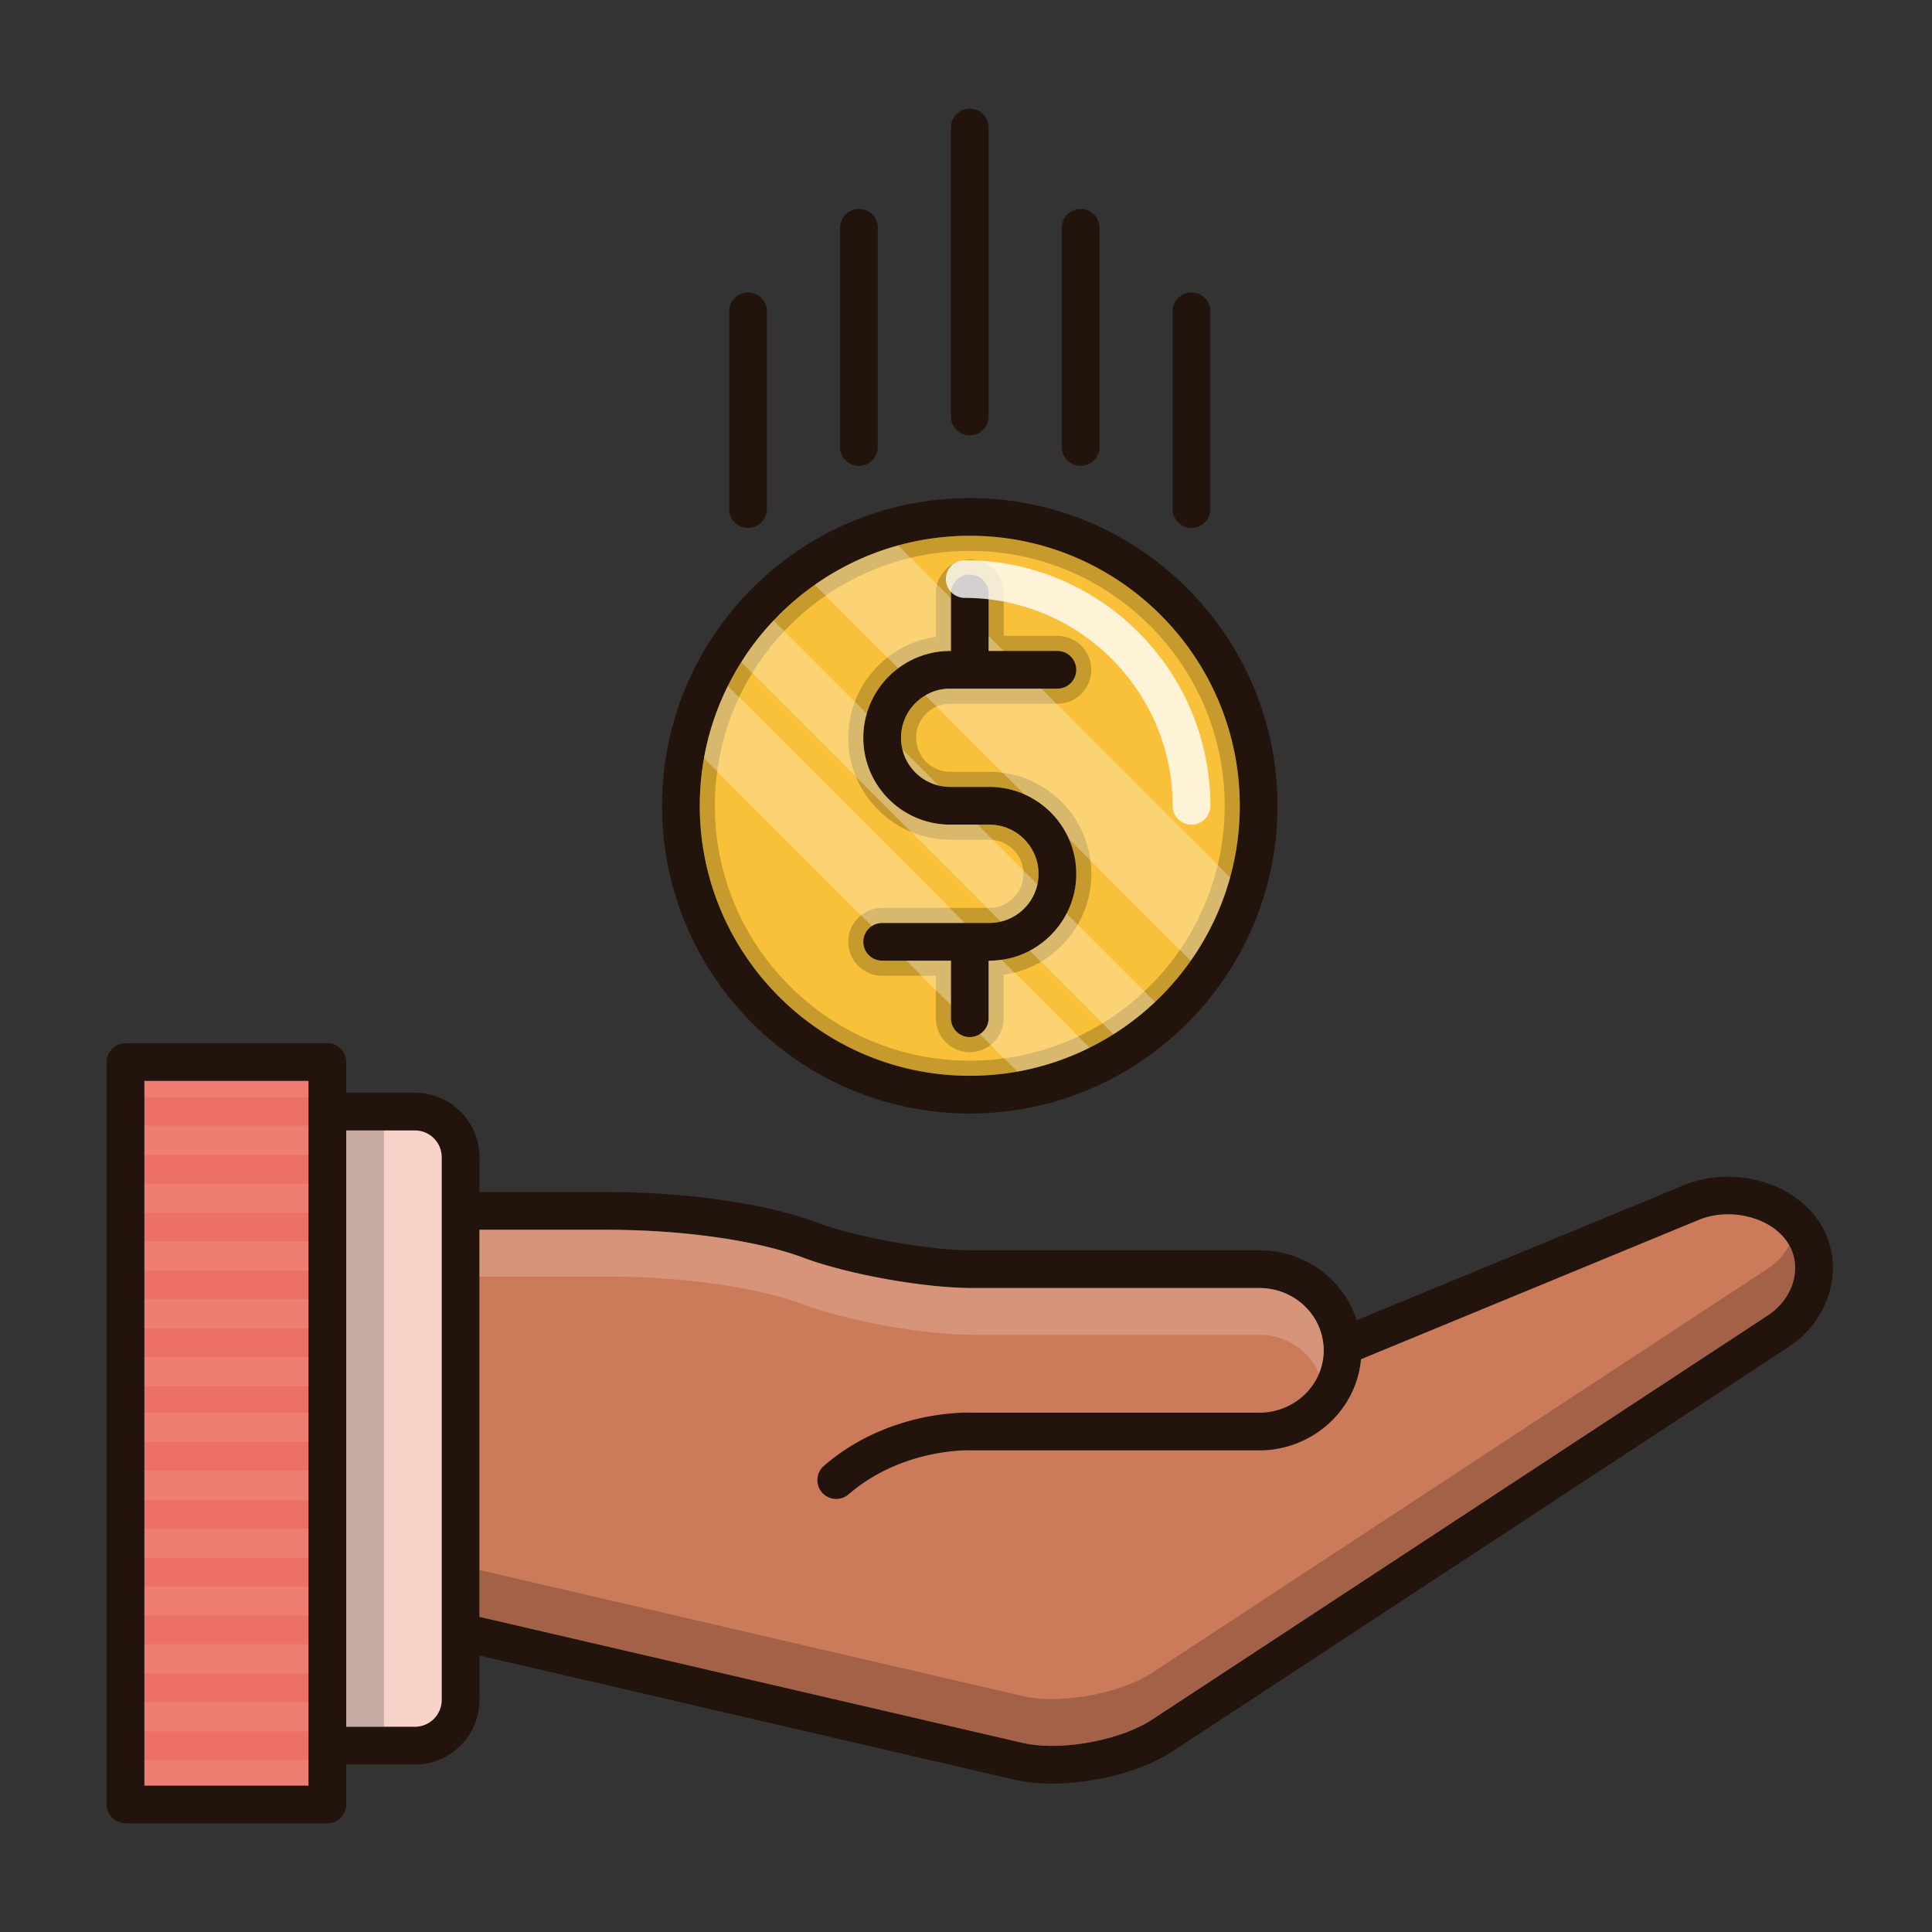 <?xml version="1.0" standalone="no"?><!DOCTYPE svg PUBLIC "-//W3C//DTD SVG 1.1//EN" "http://www.w3.org/Graphics/SVG/1.1/DTD/svg11.dtd"><svg t="1748575667849" class="icon" viewBox="0 0 1024 1024" version="1.1" xmlns="http://www.w3.org/2000/svg" p-id="14562" xmlns:xlink="http://www.w3.org/1999/xlink" width="300" height="300"><rect x="0" y="0" width="1024" height="1024" fill="#333333" stroke="none"/><path d="M963.44 646.48c-14.56-20.84-46.78-28.84-71.86-17.9l-172.5 71.16c-6.9-21.58-27.44-37.04-51.6-37.04h-152.2c-22.88 0-60.36-6.68-81.94-14.58l-0.88-0.36c-0.08-0.02-0.18-0.06-0.26-0.08-26.98-9.94-68.5-15.86-111.04-15.86h-67.04v-18.46c0-18.86-15.34-34.2-34.22-34.2h-36.4v-16.24c0-5.52-4.48-10-10-10H66.54c-5.52 0-10 4.48-10 10V956.4c0 5.52 4.48 10 10 10h106.96c5.52 0 10-4.48 10-10v-21.18h36.4c18.88 0 34.22-15.36 34.22-34.22v-23.52l284.1 65.92c5.94 1.3 12.54 1.92 19.42 1.92 22.06 0 47.14-6.34 63.6-16.92l326.32-214.2c11.98-7.74 20.38-19.82 23-33.2 2.42-12.24-0.12-24.52-7.12-34.52zM163.5 946.4H76.54V572.92h86.96V946.4z m70.62-45.4c0 7.84-6.38 14.22-14.22 14.22h-36.4V599.16h36.4c7.84 0 14.22 6.36 14.22 14.2V901z m716.82-223.84c-1.58 8.04-6.76 15.42-14.3 20.26l-326.3 214.2c-17 10.96-48.08 16.56-67.74 12.28l-288.48-66.94V651.82h67.04c40.24 0 79.12 5.44 104.02 14.58l0.86 0.34c0.1 0.04 0.18 0.08 0.26 0.1 23.78 8.74 63.7 15.86 88.98 15.86h152.2c18.26 0 33.22 13.82 34.08 31.6 0.02 0.46 0.04 0.94 0.04 1.42 0 2.08-0.22 4.16-0.64 6.3-3.12 15.48-17.2 26.72-33.48 26.72h-151.96c-4.36-0.18-45.02-1.04-78.84 28.18a9.984 9.984 0 0 0-1.02 14.1 9.924 9.924 0 0 0 7.56 3.46c2.32 0 4.64-0.8 6.54-2.42 28.72-24.82 64.64-23.36 64.96-23.34 0.2 0 0.38 0.02 0.56 0.02h152.2c25.76 0 48.1-17.98 53.1-42.82 0.36-1.82 0.62-3.66 0.78-5.48l177.94-73.42c0.06-0.02 0.14-0.04 0.2-0.08 16.54-7.26 38.32-2.22 47.56 11 3.86 5.52 5.24 12.34 3.88 19.22z" fill="#23130D" p-id="14563"></path><path d="M76.54 572.92h86.96V946.4H76.54z" fill="#EC7063" p-id="14564"></path><path d="M234.12 613.36V901c0 7.84-6.38 14.22-14.22 14.22h-36.4V599.16h36.4c7.84 0 14.22 6.36 14.22 14.2z" fill="#F8D3C9" p-id="14565"></path><path d="M183.5 599.16h20v316.06h-20z" opacity=".2" p-id="14566"></path><path d="M950.94 677.16c-1.58 8.04-6.76 15.42-14.3 20.26l-326.3 214.2c-17 10.96-48.08 16.56-67.74 12.28l-288.48-66.94V651.82h67.04c40.24 0 79.12 5.44 104.02 14.58l0.86 0.34c0.1 0.04 0.18 0.08 0.26 0.1 23.78 8.74 63.7 15.86 88.98 15.86h152.2c18.26 0 33.22 13.82 34.08 31.6 0.02 0.46 0.04 0.94 0.04 1.42 0 2.08-0.22 4.16-0.64 6.3-3.12 15.48-17.2 26.72-33.48 26.72h-151.96c-4.36-0.18-45.02-1.04-78.84 28.18a9.984 9.984 0 0 0-1.02 14.1 9.924 9.924 0 0 0 7.56 3.46c2.32 0 4.64-0.8 6.54-2.42 28.72-24.82 64.64-23.36 64.96-23.34 0.2 0 0.38 0.02 0.56 0.02h152.2c25.76 0 48.1-17.98 53.1-42.82 0.36-1.82 0.62-3.66 0.78-5.48l177.94-73.42c0.06-0.02 0.14-0.04 0.2-0.08 16.54-7.26 38.32-2.22 47.56 11 3.86 5.52 5.24 12.34 3.88 19.22z" fill="#CC7B5A" p-id="14567"></path><path d="M950.94 677.16c-1.58 8.04-6.76 15.42-14.3 20.26l-326.3 214.2c-17 10.96-48.08 16.56-67.74 12.28l-288.48-66.94v-24.82l288.48 66.94c19.66 4.28 50.74-1.32 67.74-12.28l326.3-214.2c5.08-3.26 9.1-7.68 11.66-12.68 2.9 5.12 3.84 11.16 2.64 17.24z" opacity=".2" p-id="14568"></path><path d="M701.6 715.65c0 2.08-0.22 4.16-0.64 6.3-0.42 2.12-1.06 4.16-1.88 6.1-5.08-12.16-17.34-20.6-31.6-20.6h-152.2c-25.28 0-65.2-7.12-88.98-15.86-0.08-0.02-0.16-0.06-0.26-0.1l-0.86-0.34c-24.9-9.14-63.78-14.58-104.02-14.58h-67.04v-24.82h67.04c40.24 0 79.12 5.44 104.02 14.58l0.86 0.34c0.1 0.04 0.18 0.08 0.26 0.1 23.78 8.74 63.7 15.86 88.98 15.86h152.2c18.26 0 33.22 13.82 34.08 31.6 0.02 0.46 0.04 0.94 0.04 1.42z" fill="#FFFFFF" opacity=".2" p-id="14569"></path><path d="M513.998 230.73a10 10 0 0 0 10-10V67.592a10 10 0 1 0-20 0v153.138a10 10 0 0 0 10 10zM455.244 246.916a10 10 0 0 0 10-10V120.734a10 10 0 0 0-20 0v116.182a10 10 0 0 0 10 10zM396.478 279.8a10 10 0 0 0 10-10V165.006a10 10 0 0 0-20 0V269.8a10 10 0 0 0 10 10zM631.514 279.8a10 10 0 0 0 10-10V165.006a10 10 0 1 0-20 0V269.8a10 10 0 0 0 10 10zM572.762 246.916a10 10 0 0 0 10-10V120.734a10 10 0 1 0-20 0v116.182a10 10 0 0 0 10 10zM570.44 463.14c0 25.38-20.66 46.04-46.04 46.04h-0.4v30.5c0 5.52-4.48 10-10 10s-10-4.48-10-10v-30.5h-36.44c-5.52 0-10-4.48-10-10s4.48-10 10-10h56.84c14.36 0 26.04-11.68 26.04-26.04s-11.68-26.06-26.04-26.06h-20.8c-25.38 0-46.04-20.64-46.04-46.04 0-25.38 20.66-46.04 46.04-46.04h0.4v-30.5c0-5.52 4.48-10 10-10s10 4.48 10 10v30.5h36.44c5.52 0 10 4.48 10 10s-4.48 10-10 10H503.6c-14.36 0-26.04 11.68-26.04 26.04s11.68 26.04 26.04 26.04h20.8c25.38 0 46.04 20.66 46.04 46.06z" fill="#23130D" p-id="14570"></path><path d="M514 263.98c-89.94 0-163.1 73.16-163.1 163.1 0 89.92 73.16 163.1 163.1 163.1s163.1-73.18 163.1-163.1c0-89.94-73.16-163.1-163.1-163.1z m0 306.2c-78.9 0-143.1-64.2-143.1-143.1 0-78.92 64.2-143.1 143.1-143.1s143.1 64.18 143.1 143.1c0 78.9-64.2 143.1-143.1 143.1z" fill="#23130D" p-id="14571"></path><path d="M524.4 437.08h-6.22l31.66 31.66c0.4-1.8 0.6-3.68 0.6-5.6 0-14.36-11.68-26.06-26.04-26.06z m-10.4-153.1c-13.14 0-25.86 1.78-37.96 5.12a142.04 142.04 0 0 0-44.18 20.88 141.808 141.808 0 0 0-21.86 18.92c-6.4 6.76-12.14 14.14-17.1 22.04-2.6 4.08-4.98 8.3-7.12 12.66a141.76 141.76 0 0 0-12.66 38.26c-1.46 8.18-2.22 16.62-2.22 25.22 0 78.9 64.2 143.1 143.1 143.1 8.6 0 17.02-0.76 25.22-2.22a141.626 141.626 0 0 0 38.24-12.66 138.06 138.06 0 0 0 12.68-7.12c7.9-4.98 15.28-10.7 22.04-17.1a142.9 142.9 0 0 0 18.92-21.86 142.488 142.488 0 0 0 20.88-44.18 142.424 142.424 0 0 0 5.12-37.96c0-78.92-64.2-143.1-143.1-143.1z m-23.54 84.6c-7.72 4.52-12.9 12.9-12.9 22.46 0 2.12 0.26 4.18 0.74 6.16 2.3 9.42 9.72 16.84 19.14 19.14 1.98 0.48 4.04 0.74 6.16 0.74h20.8c6.54 0 12.78 1.38 18.42 3.86 10.6 4.64 19.14 13.18 23.78 23.78 2.46 5.64 3.84 11.88 3.84 18.42 0 7.6-1.84 14.76-5.12 21.08a46.416 46.416 0 0 1-19.48 19.66 44.826 44.826 0 0 1-14.96 4.82c-2.12 0.32-4.28 0.48-6.48 0.48h-0.4v30.5c0 3.54-1.84 6.66-4.62 8.42-1.56 1-3.4 1.58-5.38 1.58-5.52 0-10-4.48-10-10v-30.5h-36.44c-5.52 0-10-4.48-10-10 0-3.5 1.8-6.58 4.52-8.36 1.58-1.04 3.46-1.64 5.48-1.64h56.84c2.08 0 4.08-0.24 6.02-0.72 9.68-2.28 17.28-9.98 19.42-19.72 0.4-1.8 0.6-3.68 0.6-5.6 0-14.36-11.68-26.06-26.04-26.06h-20.8c-25.38 0-46.04-20.64-46.04-46.04 0-4.42 0.62-8.7 1.82-12.76 2.8-9.74 8.76-18.16 16.68-24.1a45.76 45.76 0 0 1 27.54-9.18h0.4v-30.5c0-5.52 4.48-10 10-10s10 4.48 10 10v30.5h36.44c5.52 0 10 4.48 10 10s-4.48 10-10 10H503.6c-4.8 0-9.28 1.3-13.14 3.58z m33.94 68.5h-6.22l31.66 31.66c0.4-1.8 0.6-3.68 0.6-5.6 0-14.36-11.68-26.06-26.04-26.06z" fill="#F9C139" p-id="14572"></path><path d="M514 291.98c74.494 0 135.1 60.606 135.1 135.1s-60.606 135.1-135.1 135.1-135.1-60.606-135.1-135.1 60.606-135.1 135.1-135.1m-18 45.552c-26.212 3.706-46.44 26.288-46.44 53.508 0 29.798 24.242 54.04 54.04 54.04h20.8c9.948 0 18.04 8.102 18.04 18.06 0 9.948-8.092 18.04-18.04 18.04h-56.84c-9.926 0-18 8.074-18 18s8.074 18 18 18H496v22.5c0 9.926 8.074 18 18 18s18-8.074 18-18v-23.032c26.212-3.706 46.44-26.288 46.44-53.508 0-29.808-24.242-54.06-54.04-54.06h-20.8c-9.948 0-18.04-8.092-18.04-18.04 0-9.948 8.092-18.04 18.04-18.04h56.84c9.926 0 18-8.074 18-18s-8.074-18-18-18H532v-22.5c0-9.926-8.074-18-18-18s-18 8.074-18 18v23.032m18-53.552c-78.9 0-143.1 64.18-143.1 143.1 0 78.9 64.2 143.1 143.1 143.1s143.1-64.2 143.1-143.1c0-78.92-64.2-143.1-143.1-143.1z m-10.4 153.1c-25.38 0-46.04-20.64-46.04-46.04 0-25.38 20.66-46.04 46.04-46.04h0.4v-30.5c0-5.52 4.48-10 10-10s10 4.48 10 10v30.5h36.44c5.52 0 10 4.48 10 10s-4.48 10-10 10H503.6c-14.36 0-26.04 11.68-26.04 26.04s11.68 26.04 26.04 26.04h20.8c25.38 0 46.04 20.66 46.04 46.06 0 25.38-20.66 46.04-46.04 46.04h-0.4v30.5c0 5.52-4.48 10-10 10s-10-4.48-10-10v-30.5h-36.44c-5.52 0-10-4.48-10-10s4.48-10 10-10h56.84c14.36 0 26.04-11.68 26.04-26.04s-11.68-26.06-26.04-26.06h-20.8z" opacity=".2" p-id="14573"></path><path d="M76.54 932.8h86.96v13.6H76.54zM76.54 902.14h86.96v15.5H76.54zM76.54 871.48h86.96v15.5H76.54zM76.54 840.8h86.96v15.52H76.54zM76.54 810.14h86.96v15.5H76.54zM76.54 779.48h86.96v15.5H76.54zM76.54 748.8h86.96v15.52H76.54z" fill="#FFFFFF" opacity=".1" p-id="14574"></path><path d="M76.54 719.28h86.96v15.52H76.54zM76.54 688.62h86.96v15.5H76.54zM76.54 657.96h86.96v15.5H76.54zM76.54 627.28h86.96v15.52H76.54zM76.54 596.62h86.96v15.5H76.54zM76.54 572.92h86.96v8.54H76.54z" fill="#FFFFFF" opacity=".1" p-id="14575"></path><path d="M480.46 509.18H504v23.54zM385.78 363.6l125.56 125.58h-43.78c-2.02 0-3.9 0.6-5.48 1.64l-88.96-88.96a141.76 141.76 0 0 1 12.66-38.26zM577.46 555.3a141.626 141.626 0 0 1-38.24 12.66l-19.84-19.86a9.95 9.95 0 0 0 4.62-8.42v-30.5h0.4c2.2 0 4.36-0.16 6.48-0.48l46.58 46.6zM478.3 397.2l19.14 19.14a26.142 26.142 0 0 1-19.14-19.14z" fill="#FFFFFF" opacity=".3" p-id="14576"></path><path d="M549.84 468.74a26.062 26.062 0 0 1-19.42 19.72l-137.52-137.52c4.96-7.9 10.7-15.28 17.1-22.04l49.38 49.38c-1.2 4.06-1.82 8.34-1.82 12.76 0 25.4 20.66 46.04 46.04 46.04h14.58l31.66 31.66zM612.18 531.08c-6.76 6.4-14.14 12.12-22.04 17.1l-44.3-44.3c8.34-4.42 15.16-11.3 19.48-19.66l46.86 46.86zM503.6 345c-10.32 0-19.86 3.42-27.54 9.18l-44.2-44.2a142.04 142.04 0 0 1 44.18-20.88L504 317.06v27.94h-0.4zM531.94 345H524v-7.94zM651.98 465.04a142.488 142.488 0 0 1-20.88 44.18l-64.5-64.5c-4.64-10.6-13.18-19.14-23.78-23.78l-52.36-52.36a25.72 25.72 0 0 1 13.14-3.58h48.34l100.04 100.04z" fill="#FFFFFF" opacity=".3" p-id="14577"></path><path d="M631.514 437.08a10 10 0 0 1-10-10c0-60.75-49.424-110.174-110.174-110.174a10 10 0 0 1 0-20c71.778 0 130.174 58.396 130.174 130.174a10 10 0 0 1-10 10z" fill="#FFFFFF" opacity=".8" p-id="14578"></path></svg>